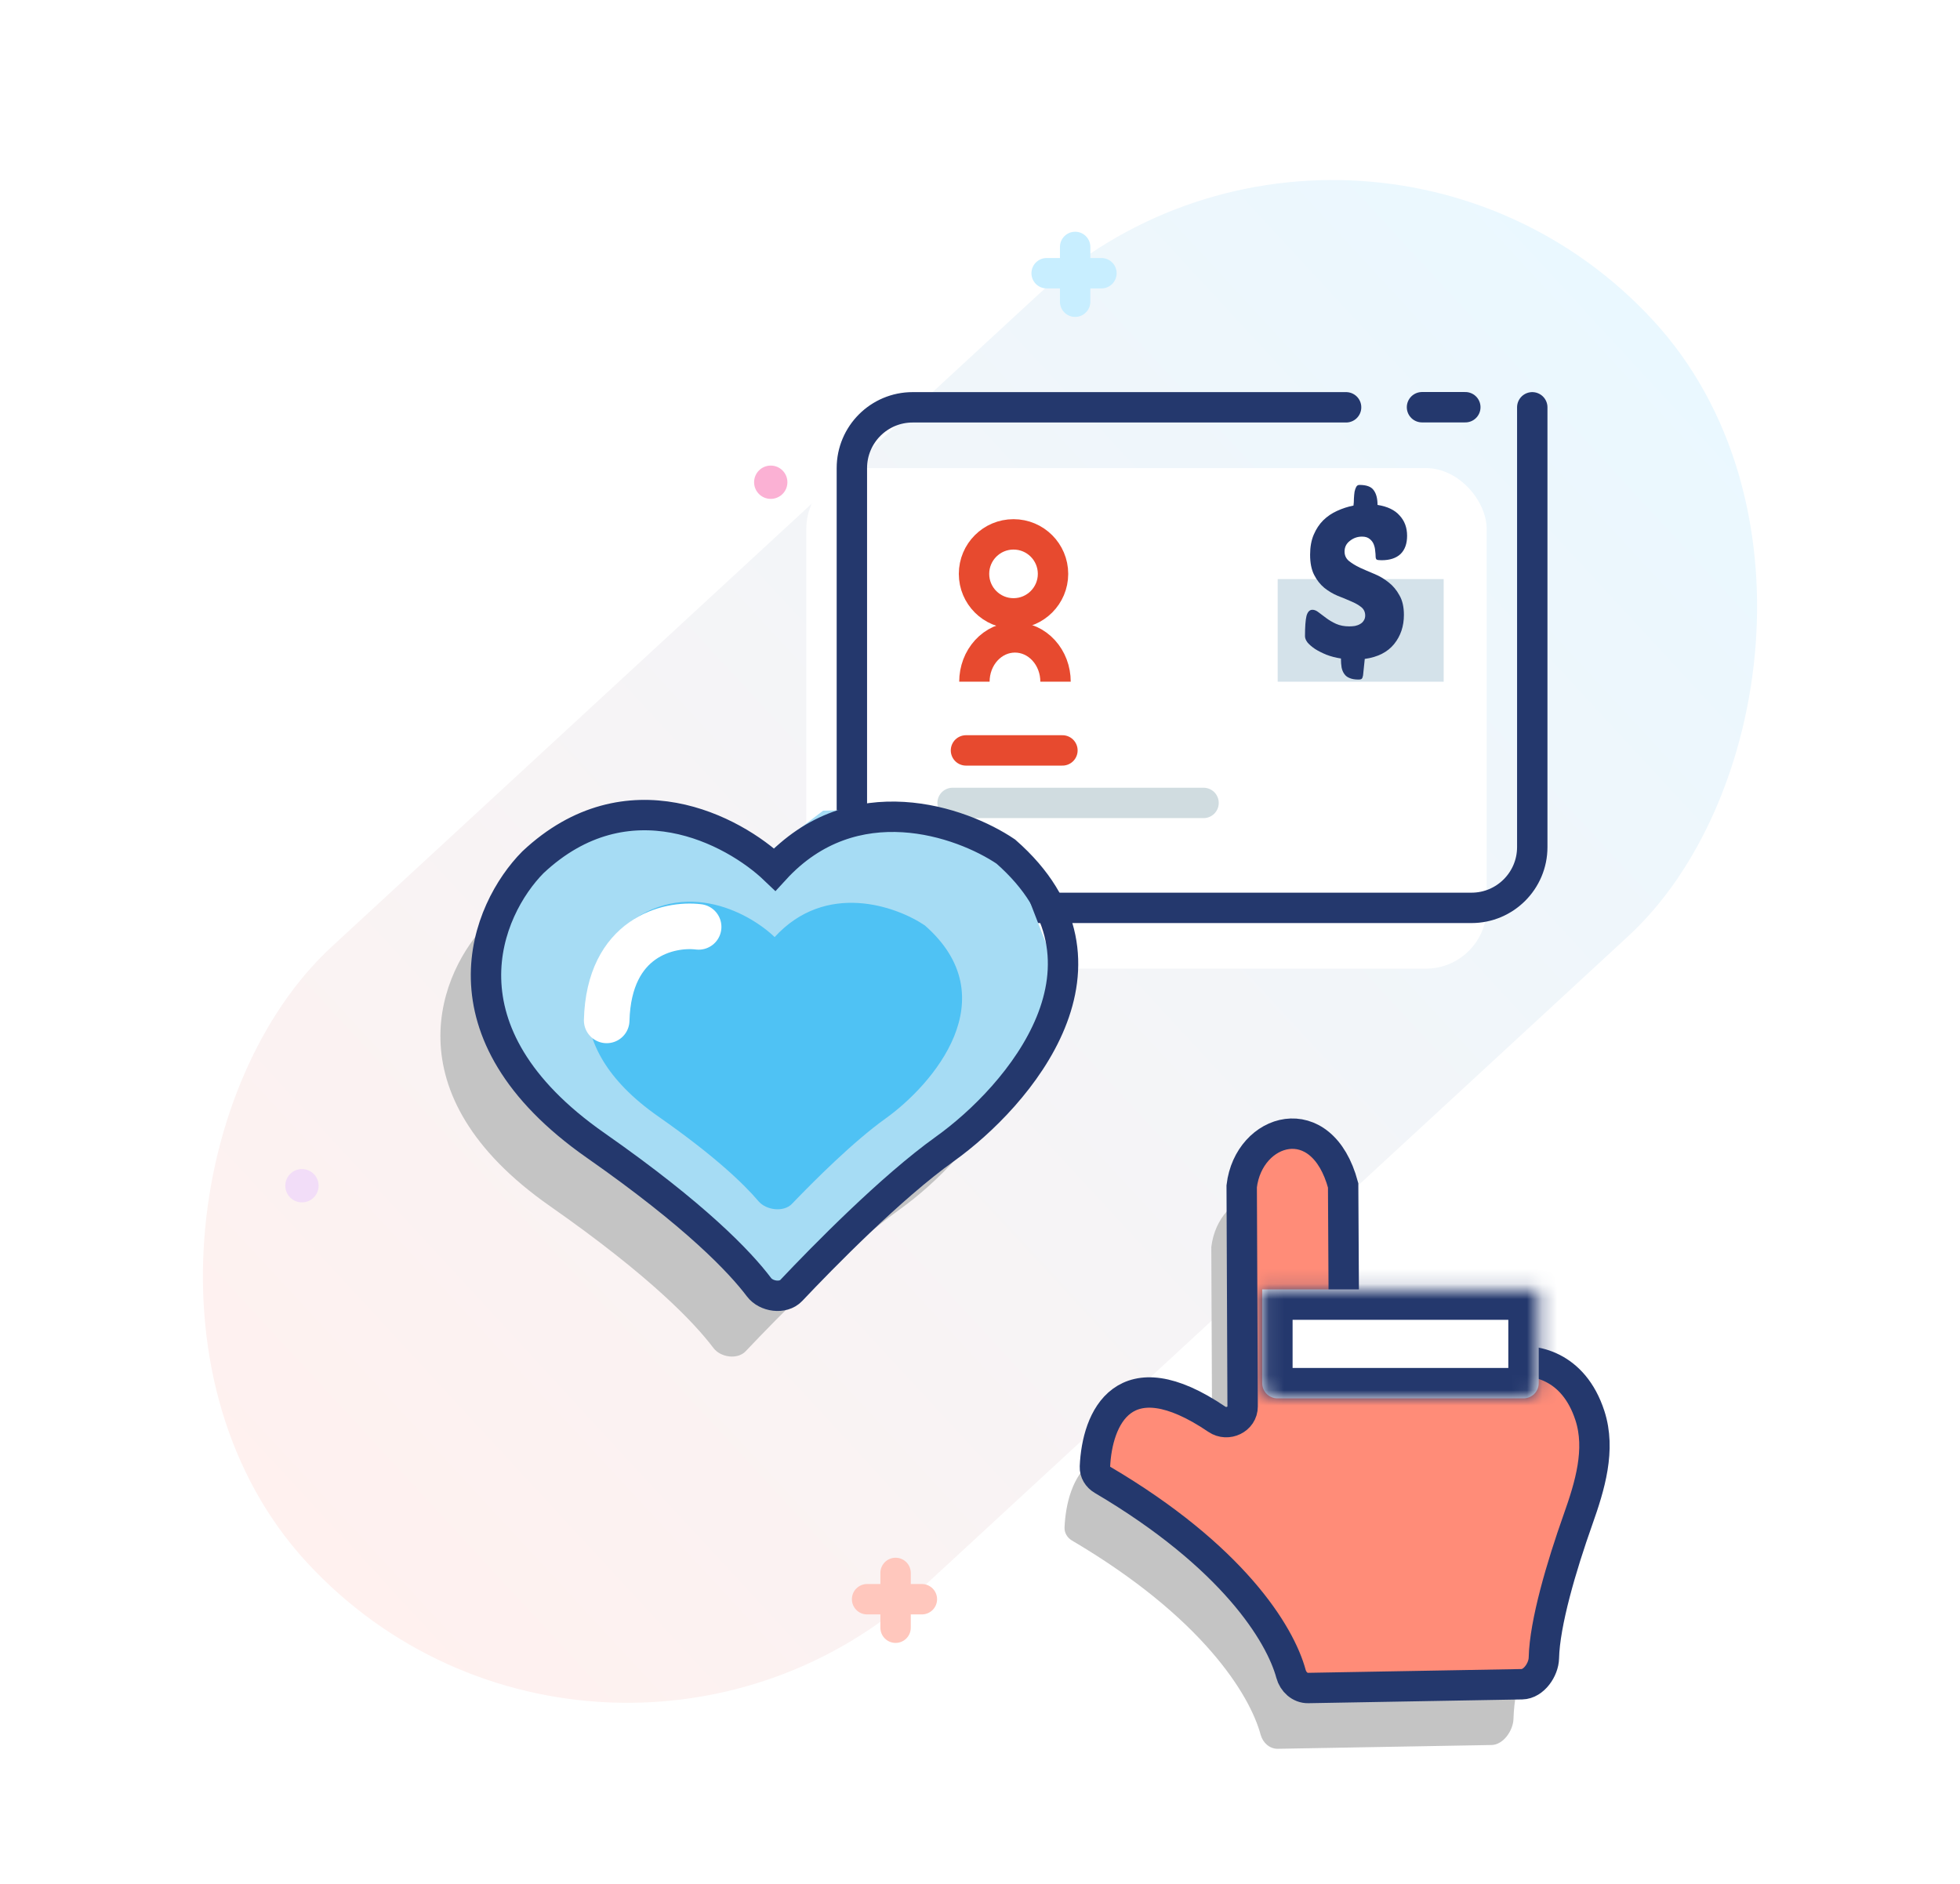 <svg width="129" height="124" viewBox="0 0 129 124" fill="none" xmlns="http://www.w3.org/2000/svg">
<rect x="89.34" y="-3.05176e-05" width="57.366" height="120.553" rx="28.683" transform="rotate(47.294 89.34 -3.05176e-05)" fill="url(#paint0_linear_8_531)"/>
<path fill-rule="evenodd" clip-rule="evenodd" d="M71.762 16.252C71.762 15.7 71.315 15.252 70.762 15.252C70.21 15.252 69.762 15.7 69.762 16.252V16.982H68.886C68.334 16.982 67.886 17.43 67.886 17.982C67.886 18.535 68.334 18.982 68.886 18.982H69.762V19.858C69.762 20.41 70.21 20.858 70.762 20.858C71.315 20.858 71.762 20.41 71.762 19.858V18.982H72.493C73.045 18.982 73.493 18.535 73.493 17.982C73.493 17.43 73.045 16.982 72.493 16.982H71.762V16.252Z" fill="#C8EEFF"/>
<path fill-rule="evenodd" clip-rule="evenodd" d="M59.944 103.522C59.944 102.969 59.497 102.522 58.944 102.522C58.392 102.522 57.944 102.969 57.944 103.522V104.252H57.069C56.517 104.252 56.069 104.7 56.069 105.252C56.069 105.804 56.517 106.252 57.069 106.252H57.944V107.128C57.944 107.68 58.392 108.128 58.944 108.128C59.497 108.128 59.944 107.68 59.944 107.128V106.252H60.675C61.228 106.252 61.675 105.804 61.675 105.252C61.675 104.7 61.228 104.252 60.675 104.252H59.944V103.522Z" fill="#FFC7BD"/>
<circle cx="19.874" cy="78.038" r="1.096" fill="#F2DDF8"/>
<circle cx="50.728" cy="31.738" r="1.096" fill="#FBB1D4"/>
<g filter="url(#filter0_d_8_531)">
<rect x="56.067" y="26.807" width="44.781" height="32.944" rx="4" fill="white"/>
</g>
<path d="M100.848 26.807V43.279V55.751C100.848 57.96 99.057 59.751 96.848 59.751H60.067C57.858 59.751 56.067 57.96 56.067 55.751V30.807C56.067 28.598 57.858 26.807 60.067 26.807H78.458L88.595 26.807" stroke="#24386D" stroke-width="2" stroke-linecap="round"/>
<line x1="93.591" y1="26.801" x2="96.442" y2="26.801" stroke="#24386D" stroke-width="2" stroke-linecap="round"/>
<circle cx="66.706" cy="37.769" r="2.6" stroke="#E74A2F" stroke-width="2"/>
<path d="M69.471 44.866C69.471 44.483 69.402 44.103 69.268 43.749C69.134 43.395 68.937 43.074 68.689 42.803C68.442 42.532 68.147 42.317 67.823 42.17C67.499 42.024 67.152 41.949 66.802 41.949C66.451 41.949 66.104 42.024 65.78 42.17C65.456 42.317 65.162 42.532 64.914 42.803C64.666 43.074 64.469 43.395 64.335 43.749C64.201 44.103 64.132 44.483 64.132 44.866" stroke="#E74A2F" stroke-width="2"/>
<line x1="63.577" y1="49.388" x2="69.925" y2="49.388" stroke="#E74A2F" stroke-width="2" stroke-linecap="round"/>
<rect x="84.092" y="38.112" width="10.925" height="6.754" fill="#D4E2EA"/>
<path d="M86.226 36.507C86.226 36.003 86.305 35.564 86.464 35.191C86.623 34.818 86.833 34.5 87.094 34.239C87.365 33.978 87.668 33.772 88.004 33.623C88.349 33.464 88.709 33.348 89.082 33.273C89.101 33.124 89.11 32.97 89.11 32.811C89.119 32.643 89.133 32.494 89.152 32.363C89.18 32.232 89.217 32.125 89.264 32.041C89.311 31.957 89.381 31.915 89.474 31.915C89.941 31.915 90.253 32.032 90.412 32.265C90.58 32.489 90.664 32.811 90.664 33.231C91.317 33.334 91.803 33.567 92.12 33.931C92.447 34.286 92.61 34.729 92.61 35.261C92.61 35.784 92.465 36.185 92.176 36.465C91.887 36.736 91.471 36.871 90.93 36.871C90.762 36.871 90.655 36.857 90.608 36.829C90.561 36.792 90.538 36.722 90.538 36.619C90.538 36.526 90.529 36.404 90.51 36.255C90.501 36.106 90.468 35.961 90.412 35.821C90.356 35.681 90.267 35.564 90.146 35.471C90.025 35.368 89.857 35.317 89.642 35.317C89.343 35.317 89.077 35.41 88.844 35.597C88.611 35.774 88.494 36.008 88.494 36.297C88.494 36.549 88.587 36.754 88.774 36.913C88.97 37.072 89.213 37.221 89.502 37.361C89.791 37.492 90.104 37.627 90.44 37.767C90.785 37.907 91.103 38.094 91.392 38.327C91.681 38.551 91.919 38.836 92.106 39.181C92.302 39.517 92.4 39.946 92.4 40.469C92.4 41.216 92.185 41.855 91.756 42.387C91.327 42.919 90.683 43.246 89.824 43.367L89.712 44.445C89.693 44.557 89.665 44.632 89.628 44.669C89.6 44.706 89.525 44.725 89.404 44.725C89.171 44.725 88.979 44.692 88.83 44.627C88.681 44.571 88.564 44.482 88.48 44.361C88.396 44.249 88.335 44.104 88.298 43.927C88.27 43.759 88.256 43.563 88.256 43.339C87.901 43.283 87.579 43.199 87.29 43.087C87.001 42.966 86.753 42.84 86.548 42.709C86.343 42.569 86.179 42.429 86.058 42.289C85.946 42.14 85.89 42 85.89 41.869C85.89 41.253 85.923 40.81 85.988 40.539C86.063 40.268 86.193 40.133 86.38 40.133C86.511 40.133 86.646 40.189 86.786 40.301C86.935 40.413 87.103 40.539 87.29 40.679C87.477 40.819 87.691 40.945 87.934 41.057C88.186 41.169 88.475 41.225 88.802 41.225C88.933 41.225 89.059 41.216 89.18 41.197C89.311 41.169 89.423 41.127 89.516 41.071C89.619 41.015 89.698 40.94 89.754 40.847C89.819 40.754 89.852 40.642 89.852 40.511C89.852 40.278 89.763 40.091 89.586 39.951C89.409 39.811 89.185 39.685 88.914 39.573C88.643 39.452 88.349 39.33 88.032 39.209C87.724 39.078 87.435 38.906 87.164 38.691C86.893 38.467 86.669 38.182 86.492 37.837C86.315 37.492 86.226 37.048 86.226 36.507Z" fill="#24386D"/>
<line x1="62.696" y1="52.844" x2="79.213" y2="52.844" stroke="#D0DCE0" stroke-width="2" stroke-linecap="round"/>
<g filter="url(#filter1_d_8_531)">
<path d="M35.072 56.753C41.297 50.905 48.277 54.631 50.989 57.224C56.176 51.565 63.29 54.081 66.198 56.045C74.593 63.403 67.023 72.159 62.19 75.617C58.631 78.163 54.179 82.71 52.076 84.933C51.541 85.499 50.425 85.34 49.956 84.718C48.704 83.058 45.802 79.998 39.199 75.382C28.54 67.93 32.007 59.858 35.072 56.753Z" fill="#C4C4C4"/>
</g>
<path d="M43.058 53.05L50.377 56.249L54.177 53.354L59.384 53.202L66.703 56.553L69.236 63.103L68.533 69.044L59.718 77.594L51.273 85.189L46.177 80.592L34.895 72.852L31.376 64.627L35.317 56.096L43.058 53.05Z" fill="#A6DCF4"/>
<path d="M40.638 61.367C44.685 57.566 49.222 59.987 50.984 61.673C54.356 57.995 58.98 59.63 60.871 60.907C66.327 65.689 61.407 71.381 58.265 73.629C56.172 75.127 53.602 77.69 52.12 79.234C51.581 79.796 50.428 79.654 49.924 79.061C48.949 77.913 47.037 76.074 43.321 73.476C36.392 68.632 38.646 63.385 40.638 61.367Z" fill="#4FC2F4"/>
<path d="M45.981 61.002C44.025 60.761 40.076 61.657 39.93 67.157" stroke="white" stroke-width="3" stroke-linecap="round"/>
<g filter="url(#filter2_d_8_531)">
<path d="M72.551 97.388C81.126 102.439 84.254 107.523 84.971 110.171C85.111 110.689 85.56 111.106 86.096 111.096L100.17 110.847C100.943 110.834 101.594 109.893 101.612 109.121C101.665 106.823 102.763 103.098 103.859 100.005C104.644 97.792 105.366 95.408 104.644 93.174C103.563 89.834 100.923 89.371 99.441 89.672C98.192 87.155 95.474 87.691 94.271 88.274C92.932 86.977 91.596 86.731 90.51 86.916C89.645 87.064 88.448 86.481 88.443 85.604L88.401 78.016C86.994 72.766 82.181 74.23 81.724 78.074L81.785 92.565C81.789 93.411 80.791 93.883 80.091 93.409C73.962 89.254 72.2 93.336 72.064 96.534C72.049 96.885 72.248 97.209 72.551 97.388Z" fill="#C4C4C4"/>
</g>
<path d="M84.436 110.803L100.975 110.994L104.622 97.248L104.747 92.484L99.591 89.082L96.448 87.448L89.028 86.632L88.651 80.643L87.896 75.88L86.387 74.519L83.746 74.791L81.483 76.696L81.357 93.437L79.597 93.029L77.081 91.259L73.057 92.62L71.491 95.612L74.943 98.402L83.429 105.533L84.436 110.803Z" fill="#FF8C78"/>
<path d="M72.551 97.388C81.126 102.439 84.254 107.523 84.971 110.171C85.111 110.689 85.56 111.106 86.096 111.096L100.17 110.847C100.943 110.834 101.594 109.893 101.612 109.121C101.665 106.823 102.763 103.098 103.859 100.005C104.644 97.792 105.366 95.408 104.644 93.174C103.563 89.834 100.923 89.371 99.441 89.672C98.192 87.155 95.474 87.691 94.271 88.274C92.932 86.977 91.596 86.731 90.51 86.916C89.645 87.064 88.448 86.481 88.443 85.604L88.401 78.016C86.994 72.766 82.181 74.23 81.724 78.074L81.785 92.565C81.789 93.411 80.791 93.883 80.091 93.409C73.962 89.254 72.2 93.336 72.064 96.534C72.049 96.885 72.248 97.209 72.551 97.388Z" stroke="#24386D" stroke-width="2"/>
<path d="M35.072 56.753C41.297 50.905 48.277 54.631 50.989 57.224C56.176 51.565 63.29 54.081 66.198 56.045C74.593 63.403 67.023 72.159 62.19 75.617C58.631 78.163 54.179 82.71 52.076 84.933C51.541 85.499 50.425 85.34 49.956 84.718C48.704 83.058 45.802 79.998 39.199 75.382C28.54 67.93 32.007 59.858 35.072 56.753Z" stroke="#24386D" stroke-width="2"/>
<g filter="url(#filter3_d_8_531)">
<mask id="path-23-inside-1_8_531" fill="white">
<path d="M84.074 83.862H102.272V90.032C102.272 90.584 101.825 91.032 101.272 91.032H85.074C84.522 91.032 84.074 90.584 84.074 90.032V83.862Z"/>
</mask>
<path d="M84.074 83.862H102.272V90.032C102.272 90.584 101.825 91.032 101.272 91.032H85.074C84.522 91.032 84.074 90.584 84.074 90.032V83.862Z" fill="white"/>
<path d="M84.074 83.862H102.272V90.032C102.272 90.584 101.825 91.032 101.272 91.032H85.074C84.522 91.032 84.074 90.584 84.074 90.032V83.862Z" stroke="#24386D" stroke-width="4" mask="url(#path-23-inside-1_8_531)"/>
</g>
<defs>
<filter id="filter0_d_8_531" x="53.067" y="26.807" width="47.781" height="36.944" filterUnits="userSpaceOnUse" color-interpolation-filters="sRGB">
<feFlood flood-opacity="0" result="BackgroundImageFix"/>
<feColorMatrix in="SourceAlpha" type="matrix" values="0 0 0 0 0 0 0 0 0 0 0 0 0 0 0 0 0 0 127 0" result="hardAlpha"/>
<feOffset dx="-3" dy="4"/>
<feComposite in2="hardAlpha" operator="out"/>
<feColorMatrix type="matrix" values="0 0 0 0 0.278 0 0 0 0 0.631 0 0 0 0 0.788 0 0 0 0.25 0"/>
<feBlend mode="normal" in2="BackgroundImageFix" result="effect1_dropShadow_8_531"/>
<feBlend mode="normal" in="SourceGraphic" in2="effect1_dropShadow_8_531" result="shape"/>
</filter>
<filter id="filter1_d_8_531" x="28.986" y="53.644" width="40.98" height="35.638" filterUnits="userSpaceOnUse" color-interpolation-filters="sRGB">
<feFlood flood-opacity="0" result="BackgroundImageFix"/>
<feColorMatrix in="SourceAlpha" type="matrix" values="0 0 0 0 0 0 0 0 0 0 0 0 0 0 0 0 0 0 127 0" result="hardAlpha"/>
<feOffset dx="-3" dy="4"/>
<feComposite in2="hardAlpha" operator="out"/>
<feColorMatrix type="matrix" values="0 0 0 0 0.278 0 0 0 0 0.631 0 0 0 0 0.788 0 0 0 0.25 0"/>
<feBlend mode="normal" in2="BackgroundImageFix" result="effect1_dropShadow_8_531"/>
<feBlend mode="normal" in="SourceGraphic" in2="effect1_dropShadow_8_531" result="shape"/>
</filter>
<filter id="filter2_d_8_531" x="70.064" y="74.611" width="34.878" height="40.485" filterUnits="userSpaceOnUse" color-interpolation-filters="sRGB">
<feFlood flood-opacity="0" result="BackgroundImageFix"/>
<feColorMatrix in="SourceAlpha" type="matrix" values="0 0 0 0 0 0 0 0 0 0 0 0 0 0 0 0 0 0 127 0" result="hardAlpha"/>
<feOffset dx="-2" dy="4"/>
<feComposite in2="hardAlpha" operator="out"/>
<feColorMatrix type="matrix" values="0 0 0 0 0.278 0 0 0 0 0.631 0 0 0 0 0.788 0 0 0 0.25 0"/>
<feBlend mode="normal" in2="BackgroundImageFix" result="effect1_dropShadow_8_531"/>
<feBlend mode="normal" in="SourceGraphic" in2="effect1_dropShadow_8_531" result="shape"/>
</filter>
<filter id="filter3_d_8_531" x="83.074" y="83.862" width="19.198" height="8.17" filterUnits="userSpaceOnUse" color-interpolation-filters="sRGB">
<feFlood flood-opacity="0" result="BackgroundImageFix"/>
<feColorMatrix in="SourceAlpha" type="matrix" values="0 0 0 0 0 0 0 0 0 0 0 0 0 0 0 0 0 0 127 0" result="hardAlpha"/>
<feOffset dx="-1" dy="1"/>
<feComposite in2="hardAlpha" operator="out"/>
<feColorMatrix type="matrix" values="0 0 0 0 0.278 0 0 0 0 0.631 0 0 0 0 0.788 0 0 0 0.25 0"/>
<feBlend mode="normal" in2="BackgroundImageFix" result="effect1_dropShadow_8_531"/>
<feBlend mode="normal" in="SourceGraphic" in2="effect1_dropShadow_8_531" result="shape"/>
</filter>
<linearGradient id="paint0_linear_8_531" x1="118.023" y1="-3.05176e-05" x2="118.023" y2="120.553" gradientUnits="userSpaceOnUse">
<stop stop-color="#EAF8FF"/>
<stop offset="1" stop-color="#FFF1EF"/>
</linearGradient>
</defs>
</svg>

